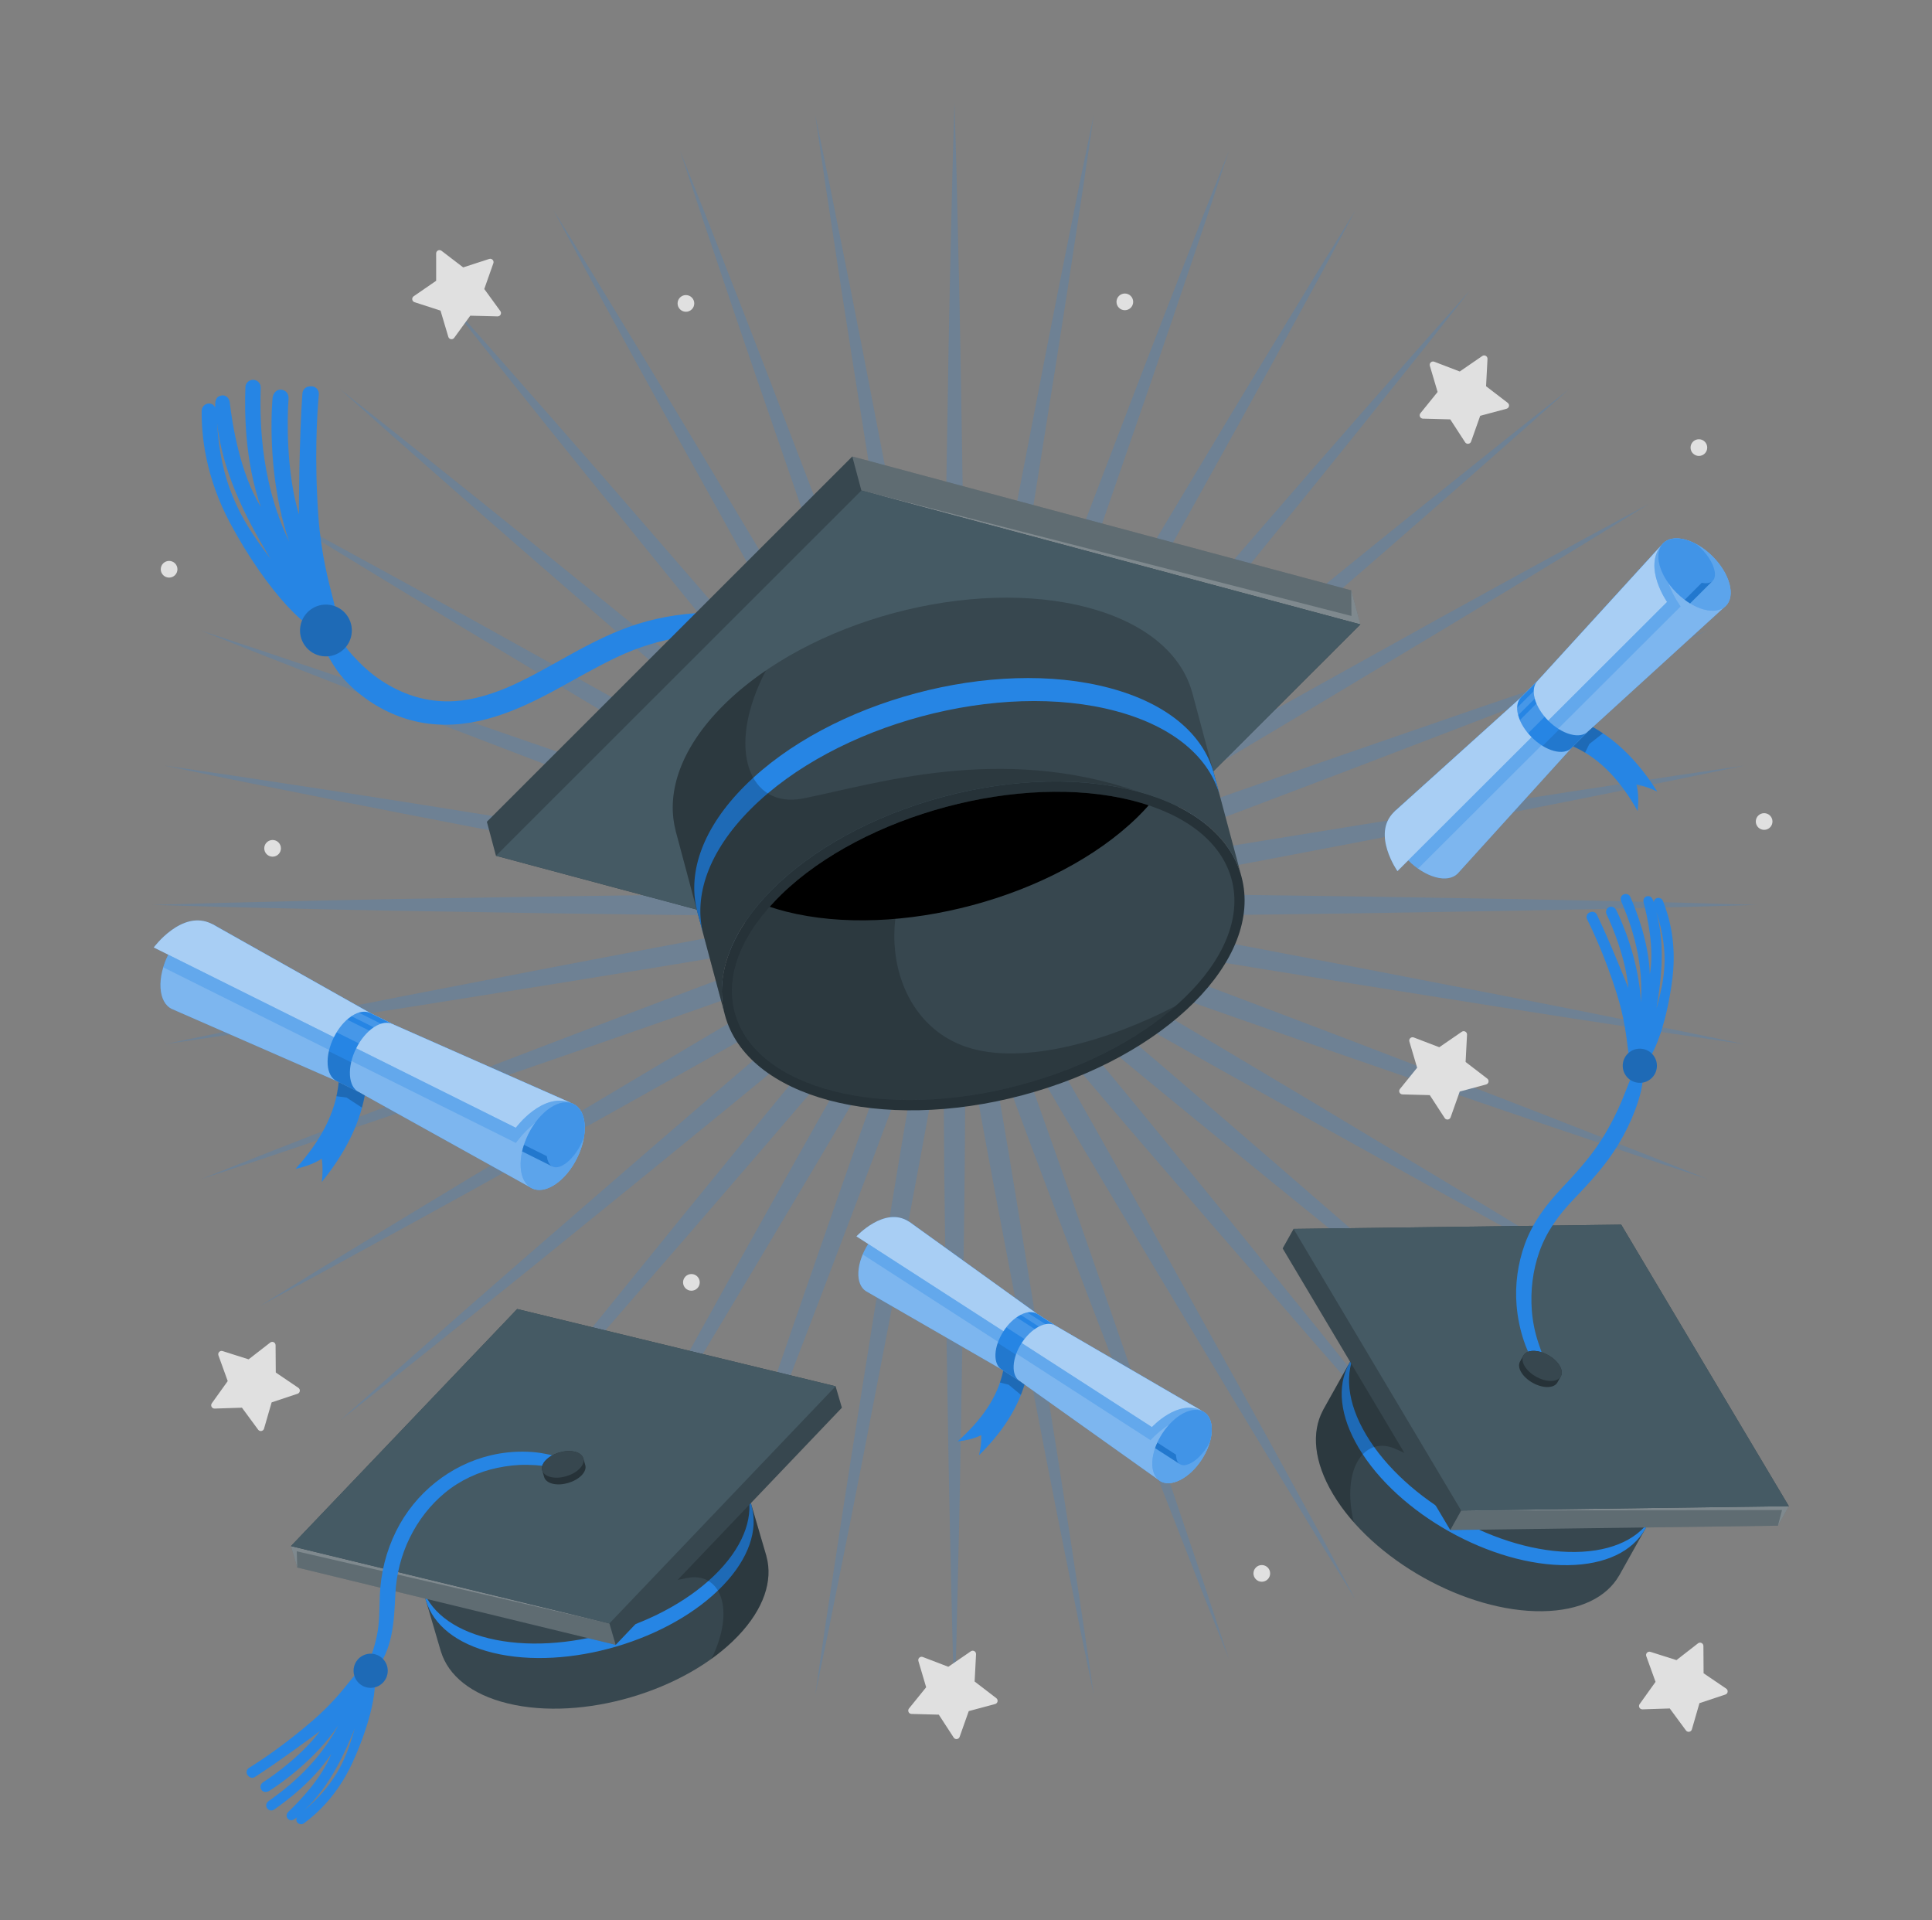 <svg width="161" height="160" viewBox="0 0 161 160" fill="none" xmlns="http://www.w3.org/2000/svg">
<rect x="0" y="0" width="161" height="160" fill="#808080" stroke="none"/>
<g opacity="0.2">
<path d="M79.378 75.233C78.785 73.846 78.735 72.457 78.736 71.038L78.685 66.681C78.646 64.422 78.65 62.126 78.652 59.905L78.654 57.972C78.68 52.765 78.757 47.47 78.832 42.349L78.857 40.554C78.894 38.505 78.927 36.455 78.96 34.405C79.018 30.711 79.079 26.891 79.165 23.134L79.368 14.423C79.399 13.436 79.427 12.447 79.455 11.459C79.482 10.503 79.51 9.53 79.54 8.554C79.57 9.53 79.598 10.503 79.625 11.459C79.653 12.447 79.681 13.436 79.712 14.425L79.915 23.134C80.001 26.89 80.062 30.71 80.121 34.404C80.153 36.454 80.186 38.504 80.223 40.554L80.249 42.35C80.323 47.471 80.4 52.765 80.426 57.972L80.428 59.911C80.431 62.13 80.434 64.424 80.395 66.68L80.344 71.035C80.345 72.457 80.295 73.846 79.702 75.233L79.378 75.233Z" fill="#2685E4"/>
<path d="M79.353 75.263C78.528 74.001 78.238 72.641 77.992 71.243L77.185 66.961C76.753 64.736 76.356 62.467 75.972 60.272L75.642 58.39C74.765 53.266 73.922 48.046 73.108 42.998L72.818 41.201C72.499 39.18 72.176 37.16 71.852 35.139C71.268 31.487 70.664 27.711 70.096 23.992L68.784 15.379C68.643 14.406 68.499 13.433 68.356 12.46C68.216 11.509 68.074 10.542 67.934 9.571C68.13 10.515 68.324 11.457 68.514 12.382C68.716 13.362 68.918 14.341 69.122 15.321L70.834 23.862C71.567 27.527 72.287 31.259 72.982 34.867C73.374 36.9 73.766 38.932 74.162 40.964L74.506 42.76C75.466 47.78 76.46 52.97 77.387 58.083L77.721 59.964C78.111 62.157 78.514 64.426 78.869 66.663L79.576 70.962C79.822 72.361 80.015 73.738 79.671 75.207L79.353 75.263Z" fill="#2685E4"/>
<path d="M79.334 75.298C78.302 74.198 77.78 72.909 77.295 71.576L75.757 67.499C74.945 65.381 74.159 63.213 73.399 61.116L72.75 59.326C70.996 54.434 69.261 49.442 67.583 44.614L66.983 42.888C66.312 40.935 65.636 38.983 64.961 37.031C63.758 33.554 62.514 29.959 61.315 26.414L58.527 18.159C58.217 17.221 57.906 16.281 57.593 15.342C57.293 14.436 56.986 13.514 56.681 12.587C57.04 13.486 57.395 14.383 57.744 15.264C58.112 16.19 58.479 17.117 58.849 18.043L62.019 26.158C63.381 29.65 64.741 33.211 66.057 36.654C66.792 38.577 67.527 40.5 68.266 42.422L68.901 44.091C70.723 48.88 72.608 53.833 74.414 58.721L75.076 60.533C75.838 62.62 76.627 64.778 77.363 66.913L78.805 71.024C79.292 72.359 79.72 73.682 79.637 75.188L79.334 75.298Z" fill="#2685E4"/>
<path d="M79.32 75.335C78.113 74.43 77.375 73.252 76.666 72.023L74.443 68.275C73.279 66.336 72.132 64.342 71.023 62.415L70.063 60.749C67.479 56.222 64.896 51.594 62.398 47.118L61.529 45.562C60.538 43.77 59.542 41.98 58.546 40.19C56.749 36.96 54.891 33.62 53.086 30.323L48.907 22.677C48.439 21.806 47.968 20.935 47.498 20.064C47.045 19.224 46.583 18.369 46.121 17.51C46.633 18.335 47.14 19.159 47.638 19.968C48.16 20.815 48.681 21.661 49.205 22.507L53.735 29.948C55.684 33.153 57.644 36.425 59.539 39.589C60.595 41.353 61.652 43.118 62.712 44.88L63.63 46.418C66.255 50.817 68.97 55.365 71.597 59.864L72.557 61.522C73.672 63.449 74.826 65.44 75.924 67.419L78.058 71.218C78.769 72.448 79.42 73.677 79.6 75.174L79.32 75.335Z" fill="#2685E4"/>
<path d="M79.314 75.374C77.967 74.693 77.036 73.661 76.124 72.573L73.285 69.268C71.802 67.561 70.326 65.797 68.899 64.092L67.663 62.617C64.35 58.628 61.019 54.54 57.798 50.586L56.623 49.143C55.328 47.542 54.029 45.943 52.731 44.345C50.407 41.484 48.004 38.526 45.661 35.601L40.218 28.797C39.599 28.012 38.977 27.226 38.355 26.441C37.769 25.701 37.173 24.948 36.576 24.191C37.225 24.917 37.869 25.642 38.503 26.355C39.162 27.097 39.821 27.838 40.482 28.578L46.236 35.119C48.711 37.936 51.208 40.817 53.623 43.603C54.97 45.158 56.318 46.713 57.669 48.266L58.87 49.656C62.209 53.52 65.663 57.516 69.021 61.479L70.25 62.94C71.684 64.645 73.168 66.408 74.594 68.168L77.356 71.538C78.269 72.626 79.124 73.723 79.561 75.166L79.314 75.374Z" fill="#2685E4"/>
<path d="M79.314 75.414C77.87 74.977 76.773 74.122 75.687 73.21L72.317 70.448C70.56 69.025 68.802 67.545 67.102 66.114L65.626 64.873C61.65 61.504 57.639 58.038 53.761 54.687L52.413 53.521C50.864 52.174 49.313 50.83 47.761 49.485C44.971 47.067 42.087 44.567 39.266 42.089L32.724 36.334C31.984 35.673 31.242 35.013 30.5 34.353C29.788 33.721 29.066 33.078 28.34 32.431C29.099 33.029 29.853 33.626 30.594 34.213C31.378 34.833 32.161 35.453 32.946 36.072L39.748 41.515C42.674 43.858 45.632 46.261 48.492 48.584C50.091 49.883 51.689 51.181 53.291 52.477L54.688 53.615C58.657 56.849 62.761 60.192 66.765 63.518L68.249 64.761C69.951 66.185 71.711 67.658 73.415 69.138L76.719 71.977C77.808 72.89 78.84 73.821 79.521 75.167L79.314 75.414Z" fill="#2685E4"/>
<path d="M79.321 75.453C77.823 75.273 76.595 74.621 75.366 73.912L71.568 71.777C69.59 70.68 67.601 69.528 65.678 68.414L64.01 67.45C59.507 64.82 54.951 62.101 50.547 59.471L49.027 58.565C47.272 57.508 45.513 56.455 43.755 55.403C40.584 53.504 37.306 51.541 34.095 49.588L26.653 45.057C25.816 44.538 24.977 44.022 24.137 43.504C23.321 43.001 22.49 42.49 21.657 41.974C22.517 42.436 23.373 42.898 24.214 43.352C25.084 43.822 25.954 44.292 26.826 44.76L34.47 48.939C37.761 50.74 41.096 52.595 44.32 54.389C46.116 55.388 47.912 56.387 49.71 57.382L51.33 58.286C55.785 60.773 60.391 63.344 64.896 65.916L66.552 66.87C68.483 67.981 70.479 69.13 72.421 70.295L76.169 72.517C77.4 73.228 78.578 73.966 79.482 75.172L79.321 75.453Z" fill="#2685E4"/>
<path d="M78.957 75.501C77.595 75.501 76.39 75.102 75.172 74.659L71.06 73.217C68.922 72.48 66.763 71.691 64.675 70.927L62.867 70.267C57.972 68.458 53.012 66.571 48.216 64.746L46.568 64.118C44.651 63.382 42.732 62.648 40.813 61.915C37.366 60.597 33.801 59.235 30.304 57.871L22.189 54.701C21.265 54.332 20.339 53.965 19.414 53.598C18.531 53.248 17.634 52.892 16.733 52.533C17.657 52.837 18.576 53.142 19.479 53.443C20.422 53.756 21.364 54.069 22.307 54.379L30.561 57.167C34.107 58.367 37.704 59.612 41.183 60.815C43.133 61.49 45.084 62.165 47.036 62.836L48.754 63.433C53.584 65.112 58.579 66.848 63.474 68.602L65.288 69.26C67.376 70.017 69.536 70.8 71.645 71.609L75.721 73.147C77.056 73.632 78.345 74.154 79.445 75.186L79.335 75.489C79.208 75.497 79.082 75.501 78.957 75.501Z" fill="#2685E4"/>
<path d="M77.678 75.71C76.78 75.71 75.883 75.565 75.111 75.429L70.811 74.722C68.585 74.369 66.33 73.968 64.149 73.58L62.23 73.24C57.11 72.311 51.912 71.317 46.886 70.355L45.111 70.015C43.089 69.621 41.066 69.231 39.042 68.841C35.425 68.143 31.684 67.422 28.009 66.687L19.466 64.974C18.497 64.772 17.525 64.573 16.553 64.373C15.62 64.18 14.67 63.985 13.718 63.786C14.676 63.925 15.63 64.066 16.568 64.204C17.554 64.349 18.54 64.494 19.527 64.636L28.139 65.948C31.847 66.515 35.612 67.118 39.253 67.7C41.284 68.025 43.316 68.35 45.348 68.671L47.108 68.955C52.169 69.772 57.401 70.616 62.538 71.495L64.439 71.829C66.627 72.212 68.889 72.608 71.107 73.038L75.388 73.844C76.788 74.091 78.147 74.381 79.41 75.206L79.354 75.524C78.82 75.649 78.271 75.71 77.678 75.71Z" fill="#2685E4"/>
<path d="M62.119 76.279C56.904 76.253 51.6 76.176 46.471 76.101L44.7 76.076C42.645 76.038 40.589 76.006 38.533 75.973C34.845 75.914 31.032 75.853 27.281 75.768L18.571 75.565C17.578 75.534 16.585 75.506 15.592 75.478C14.64 75.451 13.673 75.423 12.702 75.393C13.674 75.364 14.642 75.336 15.592 75.309C16.585 75.281 17.579 75.252 18.572 75.222L27.281 75.019C31.032 74.933 34.845 74.872 38.533 74.813C40.589 74.78 42.645 74.748 44.701 74.711L46.535 74.684C51.643 74.61 56.925 74.533 62.12 74.508L65.906 74.504C67.354 74.504 69.071 74.508 70.827 74.538L75.183 74.589C76.611 74.589 77.995 74.639 79.38 75.232V75.555C77.995 76.148 76.608 76.198 75.191 76.198L70.827 76.249C69.073 76.279 67.358 76.283 65.913 76.283L62.119 76.279Z" fill="#2685E4"/>
<path d="M13.718 86.999C14.663 86.802 15.605 86.608 16.531 86.418C17.51 86.217 18.489 86.015 19.468 85.811L28.01 84.099C31.69 83.362 35.437 82.64 39.061 81.942C41.078 81.553 43.095 81.164 45.112 80.771L46.886 80.431C51.912 79.469 57.11 78.475 62.23 77.546L64.133 77.209C66.32 76.82 68.58 76.418 70.81 76.064L75.109 75.357C75.882 75.221 76.781 75.076 77.678 75.076C78.27 75.076 78.82 75.137 79.354 75.262L79.41 75.579C78.148 76.404 76.788 76.695 75.39 76.941L71.107 77.748C68.886 78.179 66.619 78.575 64.428 78.958L62.536 79.29C57.391 80.171 52.148 81.017 47.079 81.835L45.347 82.115C43.322 82.435 41.297 82.759 39.271 83.082C35.624 83.666 31.852 84.269 28.139 84.837L19.526 86.149C18.543 86.291 17.559 86.436 16.575 86.581C15.635 86.719 14.679 86.86 13.718 86.999Z" fill="#2685E4"/>
<path d="M16.731 98.254C17.632 97.894 18.53 97.538 19.413 97.188C20.339 96.821 21.265 96.454 22.19 96.084L30.304 92.915C33.806 91.549 37.377 90.185 40.829 88.865C42.743 88.134 44.657 87.403 46.569 86.668L48.187 86.052C52.993 84.223 57.963 82.332 62.867 80.519L64.669 79.862C66.759 79.098 68.921 78.308 71.06 77.57L75.171 76.128C76.39 75.684 77.595 75.286 78.958 75.286C79.082 75.286 79.208 75.289 79.335 75.296L79.445 75.599C78.345 76.631 77.056 77.153 75.723 77.638L71.646 79.176C69.537 79.985 67.378 80.767 65.291 81.524L63.473 82.183C58.587 83.934 53.602 85.668 48.78 87.343L47.035 87.95C45.085 88.621 43.135 89.295 41.185 89.97C37.706 91.174 34.108 92.419 30.561 93.619L22.306 96.407C21.358 96.72 20.408 97.035 19.459 97.35C18.561 97.648 17.648 97.951 16.731 98.254Z" fill="#2685E4"/>
<path d="M21.657 108.812C22.486 108.299 23.313 107.789 24.126 107.289C24.969 106.769 25.812 106.25 26.654 105.728L34.095 101.198C37.299 99.249 40.569 97.291 43.733 95.397C45.498 94.339 47.264 93.282 49.027 92.221L50.591 91.288C54.981 88.668 59.521 85.958 64.011 83.336L65.685 82.368C67.606 81.255 69.593 80.104 71.567 79.009L75.365 76.875C76.595 76.164 77.824 75.513 79.321 75.333L79.482 75.613C78.578 76.82 77.4 77.558 76.17 78.267L72.422 80.489C70.489 81.65 68.501 82.794 66.579 83.9L64.896 84.87C60.408 87.432 55.818 89.994 51.379 92.472L49.709 93.404C47.905 94.403 46.103 95.405 44.3 96.408C41.082 98.198 37.755 100.049 34.469 101.847L26.824 106.027C25.95 106.496 25.076 106.967 24.203 107.439C23.365 107.892 22.513 108.352 21.657 108.812Z" fill="#2685E4"/>
<path d="M28.339 118.356C29.061 117.711 29.782 117.07 30.491 116.44C31.236 115.778 31.981 115.115 32.725 114.451L39.266 108.697C42.09 106.215 44.979 103.712 47.772 101.291C49.32 99.95 50.868 98.609 52.413 97.264L53.763 96.097C57.641 92.746 61.65 89.281 65.626 85.912L67.084 84.686C68.79 83.251 70.554 81.766 72.316 80.339L75.685 77.578C76.774 76.664 77.87 75.809 79.314 75.372L79.521 75.62C78.84 76.966 77.808 77.897 76.72 78.809L73.415 81.648C71.711 83.129 69.95 84.602 68.248 86.027L66.764 87.27C62.753 90.602 58.641 93.951 54.665 97.19L53.29 98.311C51.691 99.604 50.095 100.901 48.499 102.197C45.636 104.523 42.676 106.927 39.747 109.272L32.944 114.716C32.156 115.337 31.368 115.961 30.58 116.584C29.843 117.168 29.093 117.761 28.339 118.356Z" fill="#2685E4"/>
<path d="M36.577 126.595C37.175 125.835 37.773 125.08 38.361 124.338C38.981 123.555 39.601 122.772 40.219 121.987L45.662 115.185C48.006 112.258 50.41 109.298 52.735 106.436C54.032 104.839 55.329 103.242 56.623 101.642L57.807 100.188C61.026 96.238 64.353 92.154 67.664 88.168L68.9 86.692C70.327 84.987 71.802 83.224 73.284 81.518L76.123 78.213C77.037 77.125 77.968 76.093 79.314 75.412L79.561 75.619C79.124 77.062 78.269 78.158 77.356 79.246L74.594 82.616C73.167 84.377 71.684 86.14 70.249 87.844L69.02 89.307C65.663 93.268 62.209 97.264 58.87 101.128L57.668 102.52C56.318 104.071 54.97 105.626 53.623 107.181C51.208 109.967 48.71 112.849 46.235 115.666L40.481 122.208C39.824 122.943 39.168 123.681 38.512 124.419C37.876 125.136 37.229 125.865 36.577 126.595Z" fill="#2685E4"/>
<path d="M46.121 133.276C46.582 132.418 47.043 131.564 47.496 130.725C47.968 129.853 48.438 128.981 48.907 128.107L53.086 120.463C54.89 117.166 56.747 113.828 58.544 110.6C59.54 108.808 60.537 107.017 61.53 105.223L62.4 103.665C64.897 99.19 67.48 94.562 70.064 90.036L71.021 88.375C72.131 86.446 73.279 84.451 74.443 82.511L76.665 78.764C77.375 77.533 78.113 76.355 79.32 75.451L79.6 75.612C79.42 77.109 78.769 78.337 78.059 79.566L75.925 83.365C74.828 85.342 73.676 87.331 72.561 89.254L71.597 90.922C68.965 95.429 66.244 99.987 63.613 104.394L62.711 105.906C61.651 107.669 60.594 109.434 59.536 111.2C57.642 114.363 55.684 117.634 53.735 120.838L49.204 128.28C48.683 129.121 48.164 129.964 47.644 130.807C47.144 131.62 46.634 132.447 46.121 133.276Z" fill="#2685E4"/>
<path d="M56.68 138.2C56.985 137.275 57.291 136.354 57.592 135.449C57.904 134.508 58.217 133.567 58.527 132.626L61.314 124.372C62.515 120.825 63.76 117.227 64.964 113.747C65.638 111.797 66.313 109.848 66.983 107.898L67.59 106.153C69.266 101.332 70.999 96.346 72.75 91.46L73.402 89.661C74.161 87.568 74.946 85.403 75.756 83.288L77.294 79.213C77.78 77.877 78.302 76.588 79.334 75.489L79.637 75.599C79.72 77.106 79.292 78.428 78.806 79.761L77.363 83.873C76.626 86.011 75.837 88.171 75.073 90.26L74.414 92.067C72.606 96.958 70.719 101.915 68.895 106.709L68.265 108.365C67.526 110.288 66.791 112.212 66.055 114.136C64.74 117.579 63.38 121.138 62.018 124.629L58.848 132.745C58.48 133.668 58.112 134.594 57.745 135.52C57.395 136.402 57.039 137.3 56.68 138.2Z" fill="#2685E4"/>
<path d="M67.934 141.215C68.074 140.244 68.217 139.277 68.356 138.328C68.5 137.354 68.643 136.38 68.784 135.405L70.096 126.793C70.665 123.074 71.269 119.297 71.853 115.644C72.177 113.624 72.499 111.605 72.818 109.584L73.106 107.798C73.922 102.747 74.765 97.523 75.643 92.395L75.973 90.513C76.357 88.318 76.753 86.049 77.185 83.826L77.992 79.544C78.238 78.145 78.528 76.785 79.353 75.523L79.671 75.579C80.015 77.047 79.823 78.424 79.576 79.822L78.869 84.122C78.514 86.36 78.111 88.629 77.721 90.822L77.387 92.703C76.459 97.819 75.465 103.014 74.504 108.037L74.162 109.822C73.766 111.854 73.374 113.887 72.982 115.92C72.287 119.528 71.567 123.259 70.835 126.924L69.122 135.466C68.918 136.444 68.716 137.423 68.515 138.402C68.325 139.328 68.13 140.27 67.934 141.215Z" fill="#2685E4"/>
<path d="M79.54 142.233C79.51 141.256 79.482 140.284 79.455 139.328C79.427 138.339 79.399 137.35 79.368 136.362L79.165 127.652C79.079 123.895 79.018 120.075 78.959 116.381C78.926 114.331 78.894 112.282 78.857 110.232L78.831 108.436C78.757 103.315 78.68 98.02 78.654 92.814L78.652 90.881C78.649 88.66 78.646 86.364 78.685 84.106L78.735 79.75C78.735 78.329 78.784 76.94 79.378 75.553H79.701C80.294 76.939 80.344 78.329 80.344 79.748L80.395 84.105C80.433 86.362 80.43 88.656 80.427 90.875L80.425 92.814C80.4 98.02 80.323 103.314 80.248 108.434L80.222 110.233C80.185 112.282 80.153 114.332 80.12 116.381C80.061 120.076 80 123.896 79.914 127.653L79.711 136.363C79.68 137.351 79.652 138.339 79.624 139.328C79.598 140.284 79.57 141.256 79.54 142.233Z" fill="#2685E4"/>
<path d="M91.147 141.215C90.95 140.27 90.755 139.328 90.565 138.402C90.364 137.423 90.162 136.444 89.958 135.465L88.245 126.923C87.513 123.259 86.793 119.528 86.098 115.92C85.706 113.887 85.314 111.854 84.918 109.821L84.576 108.037C83.615 103.014 82.621 97.819 81.693 92.702L81.36 90.822C80.969 88.629 80.566 86.36 80.211 84.122L79.505 79.823C79.258 78.424 79.066 77.047 79.409 75.578L79.727 75.522C80.552 76.785 80.842 78.144 81.088 79.542L81.895 83.825C82.326 86.049 82.723 88.318 83.107 90.513L83.437 92.395C84.315 97.523 85.158 102.747 85.973 107.798L86.262 109.585C86.58 111.605 86.903 113.624 87.227 115.643C87.811 119.297 88.415 123.074 88.984 126.793L90.296 135.407C90.437 136.38 90.58 137.354 90.723 138.328C90.863 139.277 91.006 140.244 91.147 141.215Z" fill="#2685E4"/>
<path d="M102.4 138.2C102.041 137.3 101.685 136.402 101.335 135.52C100.968 134.594 100.601 133.668 100.231 132.743L97.062 124.629C95.7 121.138 94.34 117.578 93.025 114.136C92.289 112.212 91.554 110.287 90.815 108.365L90.184 106.709C88.361 101.915 86.474 96.958 84.666 92.066L84.007 90.26C83.243 88.171 82.454 86.011 81.717 83.873L80.275 79.762C79.788 78.427 79.36 77.105 79.443 75.598L79.746 75.488C80.778 76.588 81.3 77.876 81.785 79.21L83.323 83.287C84.134 85.402 84.919 87.567 85.678 89.661L86.33 91.46C88.082 96.346 89.815 101.332 91.49 106.153L92.097 107.898C92.767 109.846 93.441 111.794 94.115 113.742C95.32 117.223 96.565 120.823 97.766 124.373L100.554 132.627C100.864 133.567 101.176 134.508 101.488 135.449C101.789 136.354 102.095 137.275 102.4 138.2Z" fill="#2685E4"/>
<path d="M112.959 133.276C112.441 132.439 111.927 131.605 111.422 130.785C110.907 129.949 110.393 129.114 109.876 128.279L105.345 120.838C103.396 117.634 101.438 114.364 99.544 111.2C98.486 109.435 97.429 107.669 96.369 105.906L95.467 104.395C92.836 99.987 90.115 95.429 87.483 90.922L86.501 89.224C85.393 87.311 84.247 85.332 83.156 83.366L81.022 79.568C80.312 78.337 79.66 77.109 79.481 75.612L79.76 75.451C80.967 76.355 81.705 77.533 82.415 78.762L84.637 82.51C85.802 84.451 86.95 86.446 88.06 88.374L89.018 90.037C91.601 94.562 94.184 99.189 96.681 103.665L97.551 105.223C98.544 107.016 99.54 108.807 100.536 110.598C102.332 113.827 104.19 117.166 105.995 120.463L110.174 128.108C110.646 128.988 111.122 129.868 111.596 130.748C112.045 131.58 112.502 132.426 112.959 133.276Z" fill="#2685E4"/>
<path d="M122.503 126.595C121.846 125.859 121.194 125.125 120.552 124.403C119.902 123.671 119.251 122.939 118.599 122.208L112.844 115.667C110.369 112.85 107.872 109.968 105.457 107.182C104.109 105.627 102.762 104.072 101.411 102.52L100.209 101.129C96.87 97.265 93.417 93.269 90.059 89.307L88.83 87.845C87.395 86.141 85.912 84.378 84.486 82.618L81.724 79.248C80.811 78.159 79.956 77.063 79.519 75.62L79.766 75.412C81.112 76.093 82.043 77.126 82.955 78.213L85.795 81.518C87.278 83.225 88.752 84.987 90.179 86.692L91.416 88.169C94.727 92.154 98.055 96.239 101.273 100.189L102.457 101.643C103.751 103.242 105.048 104.839 106.345 106.436C108.67 109.298 111.074 112.258 113.418 115.185L118.862 121.988C119.479 122.772 120.099 123.555 120.719 124.338C121.307 125.08 121.905 125.835 122.503 126.595Z" fill="#2685E4"/>
<path d="M130.741 118.356C129.987 117.761 129.236 117.167 128.499 116.583C127.711 115.96 126.923 115.336 126.134 114.714L119.332 109.271C116.404 106.926 113.443 104.522 110.58 102.196C108.984 100.899 107.388 99.603 105.789 98.31L104.416 97.191C100.439 93.951 96.327 90.602 92.315 87.268L90.832 86.026C89.13 84.602 87.369 83.129 85.665 81.648L82.361 78.809C81.272 77.896 80.239 76.965 79.559 75.619L79.766 75.371C81.21 75.808 82.305 76.663 83.393 77.576L86.763 80.338C88.525 81.765 90.29 83.25 91.995 84.685L93.454 85.912C97.429 89.281 101.439 92.746 105.317 96.097L106.667 97.264C108.211 98.608 109.759 99.949 111.307 101.29C114.1 103.711 116.989 106.215 119.814 108.697L126.355 114.451C127.098 115.115 127.843 115.777 128.589 116.44C129.298 117.07 130.019 117.711 130.741 118.356Z" fill="#2685E4"/>
<path d="M137.423 108.812C136.567 108.352 135.715 107.892 134.877 107.439C134.003 106.967 133.129 106.496 132.255 106.026L124.61 101.847C121.325 100.049 117.997 98.198 114.779 96.408C112.977 95.405 111.174 94.403 109.37 93.403L107.723 92.484C103.277 90.003 98.68 87.436 94.184 84.87L92.5 83.9C90.579 82.794 88.591 81.651 86.659 80.49L82.911 78.268C81.68 77.558 80.502 76.82 79.598 75.613L79.759 75.333C81.257 75.513 82.485 76.164 83.713 76.874L87.512 79.009C89.487 80.104 91.474 81.255 93.395 82.368L95.069 83.336C99.558 85.957 104.098 88.668 108.489 91.288L110.053 92.222C111.816 93.282 113.581 94.339 115.346 95.397C118.51 97.291 121.781 99.249 124.985 101.198L132.426 105.729C133.267 106.25 134.111 106.769 134.954 107.289C135.767 107.789 136.594 108.299 137.423 108.812Z" fill="#2685E4"/>
<path d="M142.349 98.254C141.432 97.951 140.519 97.648 139.622 97.35C138.673 97.035 137.723 96.72 136.773 96.407L128.52 93.619C124.973 92.419 121.375 91.174 117.896 89.97C115.946 89.296 113.996 88.621 112.045 87.95L110.301 87.343C105.479 85.668 100.494 83.934 95.607 82.183L93.79 81.523C91.703 80.767 89.544 79.985 87.436 79.177L83.36 77.639C82.025 77.153 80.736 76.631 79.636 75.599L79.746 75.296C79.873 75.289 79.999 75.286 80.124 75.286C81.486 75.286 82.691 75.683 83.908 76.127L88.02 77.569C90.161 78.307 92.322 79.097 94.412 79.861L96.214 80.519C101.118 82.332 106.088 84.222 110.894 86.052L112.513 86.668C114.425 87.403 116.339 88.134 118.252 88.865C121.705 90.184 125.275 91.549 128.778 92.914L136.893 96.085C137.817 96.453 138.742 96.82 139.668 97.188C140.55 97.538 141.448 97.894 142.349 98.254Z" fill="#2685E4"/>
<path d="M145.362 86.999C144.401 86.86 143.445 86.719 142.504 86.581C141.521 86.436 140.537 86.291 139.552 86.149L130.94 84.837C127.227 84.269 123.455 83.666 119.808 83.082C117.783 82.758 115.757 82.434 113.731 82.115L112.001 81.835C106.931 81.017 101.689 80.171 96.542 79.29L94.651 78.958C92.46 78.575 90.193 78.179 87.973 77.748L83.691 76.941C82.292 76.695 80.932 76.404 79.67 75.579L79.726 75.262C80.26 75.137 80.809 75.076 81.401 75.076C82.299 75.076 83.197 75.221 83.969 75.357L88.269 76.064C90.502 76.418 92.765 76.82 94.954 77.21L96.85 77.546C101.978 78.476 107.185 79.472 112.219 80.436L113.969 80.77C115.985 81.163 118.002 81.552 120.019 81.941C123.643 82.64 127.39 83.362 131.071 84.098L139.613 85.811C140.591 86.015 141.57 86.216 142.549 86.417C143.475 86.608 144.417 86.802 145.362 86.999Z" fill="#2685E4"/>
<path d="M93.167 76.282C91.721 76.282 90.007 76.278 88.253 76.248L83.897 76.197C82.473 76.197 81.086 76.147 79.7 75.554V75.231C81.085 74.639 82.469 74.589 83.882 74.589L88.252 74.538C90.009 74.508 91.726 74.504 93.174 74.504L96.961 74.507C102.155 74.533 107.437 74.61 112.545 74.684L114.38 74.71C116.435 74.748 118.491 74.78 120.547 74.813C124.235 74.872 128.049 74.933 131.799 75.018L140.509 75.221C141.501 75.252 142.494 75.28 143.488 75.308C144.439 75.335 145.407 75.363 146.379 75.393C145.407 75.423 144.439 75.45 143.488 75.477C142.495 75.506 141.502 75.534 140.508 75.565L131.799 75.768C128.049 75.854 124.235 75.914 120.547 75.973C118.491 76.006 116.435 76.039 114.379 76.076L112.609 76.101C107.48 76.176 102.176 76.253 96.96 76.279L93.167 76.282Z" fill="#2685E4"/>
<path d="M81.402 75.71C80.809 75.71 80.26 75.649 79.726 75.524L79.67 75.206C80.932 74.382 82.292 74.091 83.69 73.845L87.972 73.038C90.19 72.608 92.453 72.212 94.641 71.829L96.543 71.496C101.679 70.616 106.911 69.772 111.971 68.956L113.732 68.671C115.764 68.351 117.795 68.026 119.827 67.701C123.468 67.118 127.234 66.516 130.94 65.949L139.554 64.637C140.539 64.495 141.526 64.35 142.512 64.204C143.45 64.066 144.404 63.926 145.362 63.787C144.409 63.986 143.46 64.181 142.526 64.373C141.555 64.573 140.584 64.773 139.613 64.975L131.071 66.688C127.396 67.422 123.656 68.144 120.038 68.841C118.015 69.231 115.991 69.621 113.969 70.015L112.219 70.35C107.185 71.314 101.978 72.31 96.85 73.24L94.939 73.579C92.755 73.967 90.497 74.368 88.27 74.722L83.971 75.428C83.197 75.565 82.3 75.71 81.402 75.71Z" fill="#2685E4"/>
<path d="M80.123 75.5C79.999 75.5 79.873 75.497 79.746 75.49L79.635 75.186C80.735 74.155 82.024 73.633 83.358 73.148L87.434 71.61C89.544 70.801 91.704 70.018 93.793 69.261L95.607 68.603C100.501 66.849 105.496 65.112 110.326 63.434L112.045 62.836C113.996 62.165 115.947 61.49 117.897 60.815C121.376 59.611 124.973 58.367 128.519 57.167L136.774 54.379C137.716 54.069 138.658 53.756 139.601 53.443C140.504 53.143 141.423 52.837 142.347 52.533C141.447 52.893 140.549 53.248 139.666 53.598C138.741 53.965 137.815 54.332 136.89 54.702L128.776 57.872C125.279 59.236 121.714 60.598 118.267 61.915C116.348 62.648 114.429 63.381 112.511 64.119L110.863 64.746C106.067 66.571 101.107 68.458 96.212 70.267L94.404 70.927C92.316 71.691 90.157 72.48 88.02 73.217L83.909 74.659C82.69 75.102 81.485 75.5 80.123 75.5Z" fill="#2685E4"/>
<path d="M79.598 75.173C80.502 73.966 81.681 73.228 82.91 72.519L86.658 70.297C88.601 69.13 90.597 67.981 92.528 66.87L94.185 65.916C98.697 63.34 103.311 60.764 107.774 58.274L109.371 57.382C111.169 56.387 112.964 55.388 114.76 54.389C117.985 52.595 121.319 50.74 124.611 48.938L132.256 44.76C133.126 44.292 133.996 43.822 134.866 43.353C135.707 42.898 136.563 42.436 137.423 41.974C136.591 42.49 135.76 43.002 134.943 43.505C134.104 44.021 133.265 44.538 132.426 45.058L124.986 49.588C121.775 51.541 118.497 53.504 115.326 55.403C113.568 56.456 111.81 57.508 110.053 58.565L108.534 59.472C104.129 62.101 99.574 64.82 95.07 67.451L93.403 68.415C91.479 69.529 89.49 70.681 87.514 71.778L83.716 73.911C82.485 74.622 81.257 75.274 79.76 75.453L79.598 75.173Z" fill="#2685E4"/>
<path d="M79.559 75.167C80.24 73.82 81.272 72.89 82.36 71.978L85.665 69.138C87.369 67.657 89.129 66.185 90.832 64.76L92.316 63.517C96.32 60.191 100.424 56.847 104.393 53.614L105.79 52.476C107.391 51.181 108.989 49.883 110.587 48.584C113.448 46.26 116.406 43.858 119.332 41.514L126.135 36.071C126.919 35.454 127.702 34.834 128.486 34.214C129.227 33.627 129.981 33.029 130.74 32.431C130.015 33.078 129.292 33.722 128.58 34.354C127.838 35.014 127.096 35.673 126.355 36.335L119.814 42.089C116.994 44.567 114.108 47.068 111.318 49.486C109.767 50.83 108.216 52.174 106.667 53.522L105.32 54.686C101.441 58.038 97.431 61.504 93.454 64.874L91.978 66.114C90.278 67.545 88.52 69.024 86.764 70.447L83.395 73.208C82.307 74.122 81.21 74.976 79.767 75.413L79.559 75.167Z" fill="#2685E4"/>
<path d="M79.519 75.167C79.956 73.724 80.811 72.627 81.723 71.54L84.485 68.169C85.913 66.409 87.396 64.645 88.83 62.941L90.06 61.478C93.418 57.517 96.871 53.521 100.21 49.656L101.412 48.265C102.762 46.713 104.11 45.158 105.458 43.604C107.872 40.817 110.37 37.936 112.845 35.119L118.599 28.577C119.254 27.844 119.908 27.108 120.562 26.372C121.201 25.654 121.85 24.923 122.504 24.191C121.907 24.948 121.311 25.701 120.725 26.441C120.103 27.227 119.481 28.012 118.861 28.799L113.418 35.601C111.075 38.527 108.673 41.485 106.349 44.345C105.05 45.944 103.752 47.542 102.457 49.144L101.282 50.586C98.061 54.54 94.73 58.629 91.416 62.618L90.18 64.093C88.754 65.798 87.278 67.561 85.795 69.268L82.957 72.573C82.044 73.661 81.113 74.694 79.766 75.374L79.519 75.167Z" fill="#2685E4"/>
<path d="M79.48 75.174C79.66 73.677 80.312 72.448 81.021 71.219L83.156 67.421C84.249 65.451 85.396 63.469 86.506 61.553L87.484 59.863C90.11 55.365 92.825 50.817 95.451 46.418L96.37 44.88C97.429 43.118 98.486 41.354 99.542 39.589C101.437 36.425 103.396 33.153 105.346 29.948L109.877 22.506C110.395 21.669 110.912 20.829 111.429 19.99C111.932 19.173 112.444 18.343 112.96 17.51C112.502 18.361 112.045 19.208 111.595 20.041C111.121 20.92 110.646 21.798 110.174 22.679L105.995 30.323C104.19 33.621 102.332 36.961 100.534 40.191C99.539 41.981 98.543 43.771 97.551 45.563L96.683 47.118C94.184 51.594 91.602 56.223 89.017 60.749L88.058 62.415C86.949 64.342 85.802 66.336 84.638 68.275L82.416 72.022C81.706 73.252 80.968 74.43 79.76 75.335L79.48 75.174Z" fill="#2685E4"/>
<path d="M79.444 75.188C79.36 73.681 79.788 72.359 80.274 71.025L81.717 66.913C82.453 64.777 83.242 62.62 84.004 60.533L84.666 58.72C86.473 53.833 88.357 48.88 90.179 44.09L90.814 42.421C91.553 40.499 92.288 38.576 93.023 36.653C94.338 33.21 95.699 29.649 97.061 26.157L100.231 18.041C100.601 17.117 100.968 16.19 101.336 15.263C101.685 14.382 102.04 13.485 102.399 12.586C102.094 13.513 101.787 14.435 101.487 15.341C101.175 16.281 100.863 17.22 100.553 18.16L97.766 26.414C96.566 29.96 95.321 33.557 94.118 37.035C93.443 38.986 92.768 40.937 92.097 42.889L91.497 44.614C89.819 49.442 88.084 54.434 86.33 59.326L85.681 61.116C84.921 63.213 84.136 65.381 83.324 67.498L81.786 71.574C81.3 72.909 80.778 74.198 79.746 75.298L79.444 75.188Z" fill="#2685E4"/>
<path d="M79.409 75.207C79.066 73.739 79.257 72.362 79.504 70.964L80.211 66.664C80.566 64.426 80.969 62.158 81.36 59.965L81.693 58.083C82.62 52.97 83.614 47.78 84.574 42.761L84.918 40.964C85.314 38.932 85.706 36.9 86.098 34.867C86.793 31.259 87.513 27.527 88.246 23.862L89.959 15.32C90.162 14.342 90.364 13.362 90.566 12.383C90.756 11.457 90.95 10.516 91.147 9.571C91.006 10.542 90.864 11.51 90.724 12.46C90.581 13.434 90.437 14.407 90.296 15.38L88.984 23.993C88.416 27.711 87.812 31.487 87.228 35.14C86.904 37.16 86.581 39.181 86.262 41.202L85.972 42.998C85.158 48.046 84.315 53.266 83.437 58.391L83.108 60.272C82.724 62.467 82.327 64.736 81.895 66.96L81.089 71.241C80.843 72.641 80.552 74.001 79.727 75.263L79.409 75.207Z" fill="#2685E4"/>
</g>
<path d="M36.793 20.896L38.6 22.279L40.765 21.575C40.984 21.503 41.19 21.714 41.113 21.932L40.356 24.078L41.695 25.919C41.831 26.106 41.694 26.367 41.463 26.361L39.188 26.304L37.85 28.147C37.715 28.333 37.424 28.284 37.359 28.062L36.71 25.88L34.544 25.178C34.325 25.107 34.283 24.815 34.472 24.684L36.347 23.393L36.346 21.116C36.346 20.886 36.61 20.756 36.793 20.896Z" fill="#E0E0E0"/>
<path d="M122.252 86.207L122.134 88.481L123.94 89.867C124.122 90.007 124.065 90.296 123.842 90.356L121.644 90.946L120.884 93.092C120.807 93.309 120.514 93.344 120.389 93.151L119.148 91.243L116.872 91.183C116.641 91.177 116.518 90.909 116.663 90.73L118.094 88.96L117.448 86.777C117.383 86.556 117.599 86.356 117.814 86.439L119.94 87.253L121.816 85.964C122.006 85.833 122.263 85.977 122.252 86.207Z" fill="#E0E0E0"/>
<path d="M123.958 29.906L123.839 32.18L125.646 33.566C125.828 33.706 125.771 33.995 125.548 34.055L123.35 34.645L122.59 36.791C122.512 37.008 122.22 37.043 122.094 36.85L120.854 34.941L118.578 34.881C118.347 34.875 118.224 34.607 118.369 34.428L119.8 32.658L119.154 30.476C119.089 30.255 119.305 30.054 119.52 30.137L121.646 30.952L123.522 29.662C123.712 29.532 123.969 29.676 123.958 29.906Z" fill="#E0E0E0"/>
<path d="M18.549 112.568L20.719 113.257L22.517 111.86C22.698 111.718 22.964 111.847 22.965 112.077L22.981 114.354L24.865 115.631C25.055 115.761 25.015 116.053 24.796 116.125L22.636 116.843L22.003 119.03C21.939 119.252 21.649 119.303 21.512 119.118L20.162 117.285L17.886 117.359C17.655 117.366 17.517 117.106 17.651 116.919L18.977 115.068L18.203 112.927C18.126 112.711 18.33 112.498 18.549 112.568Z" fill="#E0E0E0"/>
<path d="M137.535 137.628L139.705 138.316L141.502 136.919C141.684 136.778 141.949 136.907 141.951 137.137L141.966 139.413L143.85 140.691C144.041 140.82 144.001 141.112 143.782 141.185L141.622 141.903L140.989 144.09C140.925 144.311 140.634 144.363 140.498 144.178L139.147 142.345L136.872 142.419C136.641 142.426 136.502 142.166 136.637 141.979L137.962 140.128L137.189 137.987C137.111 137.771 137.315 137.558 137.535 137.628Z" fill="#E0E0E0"/>
<path d="M81.337 137.827L81.219 140.1L83.025 141.486C83.208 141.626 83.151 141.916 82.928 141.975L80.729 142.565L79.969 144.711C79.892 144.929 79.599 144.963 79.474 144.77L78.233 142.861L75.957 142.801C75.727 142.795 75.604 142.528 75.748 142.348L77.18 140.579L76.534 138.396C76.468 138.175 76.685 137.975 76.9 138.057L79.025 138.872L80.901 137.583C81.092 137.452 81.349 137.596 81.337 137.827Z" fill="#E0E0E0"/>
<path d="M23.411 70.681C23.411 71.065 23.1 71.376 22.716 71.376C22.332 71.376 22.021 71.064 22.021 70.681C22.021 70.297 22.333 69.986 22.716 69.986C23.1 69.986 23.411 70.297 23.411 70.681Z" fill="#E0E0E0"/>
<path d="M14.092 48.124C14.476 48.124 14.787 47.813 14.787 47.429C14.787 47.045 14.476 46.734 14.092 46.734C13.708 46.734 13.397 47.045 13.397 47.429C13.397 47.813 13.708 48.124 14.092 48.124Z" fill="#E0E0E0"/>
<path d="M58.312 106.844C58.312 107.228 58.001 107.539 57.617 107.539C57.233 107.539 56.922 107.228 56.922 106.844C56.922 106.46 57.234 106.149 57.617 106.149C58.001 106.149 58.312 106.46 58.312 106.844Z" fill="#E0E0E0"/>
<path d="M105.845 131.092C105.845 131.476 105.534 131.787 105.15 131.787C104.767 131.787 104.455 131.475 104.455 131.092C104.455 130.708 104.767 130.396 105.15 130.396C105.534 130.396 105.845 130.708 105.845 131.092Z" fill="#E0E0E0"/>
<path d="M147.011 69.141C147.395 69.141 147.706 68.83 147.706 68.446C147.706 68.062 147.395 67.751 147.011 67.751C146.627 67.751 146.316 68.062 146.316 68.446C146.316 68.83 146.627 69.141 147.011 69.141Z" fill="#E0E0E0"/>
<path d="M141.574 37.988C141.958 37.988 142.269 37.676 142.269 37.293C142.269 36.909 141.958 36.597 141.574 36.597C141.19 36.597 140.879 36.909 140.879 37.293C140.879 37.676 141.19 37.988 141.574 37.988Z" fill="#E0E0E0"/>
<path d="M94.431 25.151C94.431 25.535 94.12 25.846 93.736 25.846C93.352 25.846 93.041 25.534 93.041 25.151C93.041 24.767 93.353 24.455 93.736 24.455C94.12 24.455 94.431 24.767 94.431 25.151Z" fill="#E0E0E0"/>
<path d="M57.16 25.975C57.544 25.975 57.855 25.664 57.855 25.28C57.855 24.896 57.544 24.585 57.16 24.585C56.776 24.585 56.465 24.896 56.465 25.28C56.465 25.664 56.776 25.975 57.16 25.975Z" fill="#E0E0E0"/>
<path d="M116.315 67.518L126.747 58.113L128.135 56.723L138.438 45.44L138.607 45.257C138.992 44.873 139.63 44.742 140.433 44.957C142.04 45.388 143.691 47.042 144.12 48.65C144.336 49.455 144.205 50.094 143.819 50.478L132.344 60.939L130.961 62.319L121.469 72.789L121.455 72.803C121.067 73.175 120.431 73.303 119.638 73.089C118.033 72.655 116.384 71.004 115.951 69.395C115.737 68.593 115.871 67.952 116.256 67.567L116.311 67.513L116.315 67.518Z" fill="#2685E4"/>
<path opacity="0.4" d="M116.315 67.518L126.747 58.113L128.135 56.723L138.438 45.44L138.607 45.257C138.992 44.873 139.63 44.742 140.433 44.957C142.04 45.388 143.691 47.042 144.12 48.65C144.336 49.455 144.205 50.094 143.819 50.478L132.344 60.939L130.961 62.319L121.469 72.789L121.455 72.803C121.067 73.175 120.431 73.303 119.638 73.089C118.033 72.655 116.384 71.004 115.951 69.395C115.737 68.593 115.871 67.952 116.256 67.567L116.311 67.513L116.315 67.518Z" fill="white"/>
<path opacity="0.3" d="M138.976 45.004C138.836 45.069 138.711 45.153 138.607 45.257L138.438 45.44L128.135 56.723L126.747 58.114L116.315 67.518L116.311 67.513L116.256 67.568C115.871 67.952 115.737 68.593 115.951 69.396C116.249 70.505 117.127 71.635 118.169 72.371L140.053 50.525C140.053 50.525 137.836 47.555 138.976 45.004Z" fill="#2685E4"/>
<path d="M140.434 44.958C139.631 44.742 138.991 44.872 138.605 45.257C138.219 45.643 138.088 46.283 138.303 47.086C138.732 48.694 140.383 50.347 141.99 50.779C142.793 50.995 143.434 50.865 143.819 50.48C144.205 50.094 144.336 49.454 144.122 48.651C143.692 47.043 142.041 45.39 140.434 44.958Z" fill="#2685E4"/>
<path d="M116.137 67.687L116.311 67.514L116.315 67.519L126.747 58.114L128.135 56.724L138.438 45.44C136.912 47.286 138.923 50.152 138.923 50.152L116.454 72.581C116.454 72.581 114.305 69.516 116.137 67.687Z" fill="#2685E4"/>
<path opacity="0.6" d="M116.137 67.687L116.311 67.514L116.315 67.519L126.747 58.114L128.135 56.724L138.438 45.44C136.912 47.286 138.923 50.152 138.923 50.152L116.454 72.581C116.454 72.581 114.305 69.516 116.137 67.687Z" fill="white"/>
<path opacity="0.25" d="M140.434 44.958C139.631 44.742 138.991 44.872 138.605 45.257C138.219 45.643 138.088 46.283 138.303 47.086C138.732 48.694 140.383 50.347 141.99 50.779C142.793 50.995 143.434 50.865 143.819 50.48C144.205 50.094 144.336 49.454 144.122 48.651C143.692 47.043 142.041 45.39 140.434 44.958Z" fill="white"/>
<path opacity="0.5" d="M141.807 48.554C143.562 48.912 143.091 46.731 141.344 45.326C141.045 45.166 140.739 45.04 140.434 44.958C139.631 44.742 138.991 44.872 138.605 45.257C138.219 45.643 138.088 46.283 138.303 47.086C138.586 48.15 139.406 49.23 140.392 49.967L141.807 48.554Z" fill="#2685E4"/>
<path d="M142.705 48.413L140.841 50.274C140.683 50.182 140.534 50.079 140.392 49.967L141.807 48.554C142.076 48.602 142.463 48.629 142.705 48.413Z" fill="#2685E4"/>
<path opacity="0.1" d="M142.705 48.413L140.841 50.274C140.683 50.182 140.534 50.079 140.392 49.967L141.807 48.554C142.076 48.602 142.463 48.629 142.705 48.413Z" fill="black"/>
<path d="M131.095 62.189C133.364 63.189 135.083 65.106 136.471 67.573C136.551 66.792 136.55 66.043 136.368 65.364C137.025 65.484 137.58 65.699 138.101 65.946C136.657 63.662 134.92 61.804 132.746 60.582L132.346 60.939L131.095 62.189Z" fill="#2685E4"/>
<path opacity="0.2" d="M132.089 62.709L132.445 61.988L133.577 61.096C133.307 60.914 133.031 60.742 132.746 60.582L132.347 60.939L131.095 62.189C131.439 62.341 131.769 62.516 132.089 62.709Z" fill="black"/>
<path d="M126.747 58.112C126.442 58.424 126.339 58.937 126.511 59.58C126.857 60.877 128.19 62.212 129.487 62.561C130.124 62.732 130.634 62.633 130.947 62.335C130.952 62.33 130.958 62.326 130.963 62.321L132.347 60.939C132.035 61.25 131.519 61.355 130.87 61.181C129.573 60.832 128.24 59.498 127.894 58.2C127.721 57.551 127.826 57.034 128.137 56.723L126.755 58.103C126.753 58.106 126.75 58.109 126.747 58.112Z" fill="#2685E4"/>
<path opacity="0.15" d="M128.725 59.715C128.438 59.373 128.201 58.999 128.04 58.617L126.658 59.998C126.819 60.379 127.056 60.753 127.343 61.095L128.725 59.715ZM126.511 59.58C126.512 59.584 126.513 59.587 126.514 59.59L127.897 58.21C127.896 58.207 127.895 58.203 127.894 58.2C127.834 57.976 127.809 57.769 127.813 57.58L126.431 58.96C126.427 59.15 126.451 59.356 126.511 59.58Z" fill="white"/>
<path opacity="0.1" d="M128.555 62.148C128.858 62.334 129.174 62.477 129.488 62.561C130.125 62.732 130.634 62.633 130.947 62.335C130.952 62.33 130.958 62.326 130.963 62.321L132.347 60.94C132.036 61.25 131.519 61.355 130.87 61.181C130.557 61.097 130.241 60.954 129.937 60.769L128.555 62.148Z" fill="black"/>
<path d="M17.86 77.088L30.854 84.403L32.722 85.329L47.562 91.879L47.803 91.987C48.321 92.245 48.668 92.844 48.723 93.724C48.834 95.487 47.728 97.709 46.255 98.684C45.517 99.173 44.83 99.257 44.313 99L29.904 90.992L28.047 90.067L14.3 84.057L14.28 84.048C13.775 83.784 13.431 83.186 13.378 82.316C13.271 80.555 14.375 78.336 15.847 77.356C16.583 76.87 17.273 76.787 17.79 77.045L17.863 77.081L17.86 77.088Z" fill="#2685E4"/>
<path opacity="0.4" d="M17.86 77.088L30.854 84.403L32.722 85.329L47.562 91.879L47.803 91.987C48.321 92.245 48.668 92.844 48.723 93.724C48.834 95.487 47.728 97.709 46.255 98.684C45.517 99.173 44.83 99.257 44.313 99L29.904 90.992L28.047 90.067L14.3 84.057L14.28 84.048C13.775 83.784 13.431 83.186 13.378 82.316C13.271 80.555 14.375 78.336 15.847 77.356C16.583 76.87 17.273 76.787 17.79 77.045L17.863 77.081L17.86 77.088Z" fill="white"/>
<path opacity="0.3" d="M48.183 92.274C48.07 92.155 47.944 92.057 47.803 91.987L47.562 91.88L32.722 85.33L30.854 84.403L17.86 77.088L17.863 77.082L17.79 77.045C17.273 76.788 16.583 76.87 15.847 77.356C14.832 78.032 13.993 79.297 13.604 80.595L42.992 95.226C42.992 95.226 45.231 91.99 48.183 92.274Z" fill="#2685E4"/>
<path d="M48.723 93.725C48.669 92.844 48.321 92.243 47.803 91.985C47.285 91.727 46.596 91.812 45.86 92.3C44.388 93.276 43.282 95.496 43.392 97.26C43.446 98.141 43.794 98.741 44.312 98.999C44.83 99.257 45.519 99.173 46.255 98.685C47.727 97.709 48.832 95.488 48.723 93.725Z" fill="#2685E4"/>
<path d="M17.63 76.965L17.863 77.082L17.86 77.088L30.854 84.403L32.722 85.33L47.562 91.88C45.188 90.969 42.986 93.963 42.986 93.963L12.812 78.941C12.812 78.941 15.169 75.74 17.63 76.965Z" fill="#2685E4"/>
<path opacity="0.6" d="M17.63 76.965L17.863 77.082L17.86 77.088L30.854 84.403L32.722 85.33L47.562 91.88C45.188 90.969 42.986 93.963 42.986 93.963L12.812 78.941C12.812 78.941 15.169 75.74 17.63 76.965Z" fill="white"/>
<path opacity="0.25" d="M48.723 93.725C48.669 92.844 48.321 92.243 47.803 91.985C47.285 91.727 46.596 91.812 45.86 92.3C44.388 93.276 43.282 95.496 43.392 97.26C43.446 98.141 43.794 98.741 44.312 98.999C44.83 99.257 45.519 99.173 46.255 98.685C47.727 97.709 48.832 95.488 48.723 93.725Z" fill="white"/>
<path opacity="0.5" d="M45.569 96.324C45.803 98.211 47.837 96.999 48.66 94.765C48.721 94.41 48.744 94.059 48.723 93.725C48.669 92.844 48.321 92.243 47.803 91.986C47.285 91.728 46.596 91.812 45.86 92.3C44.886 92.946 44.075 94.136 43.668 95.378L45.569 96.324Z" fill="#2685E4"/>
<path d="M46.014 97.179L43.511 95.933C43.55 95.743 43.603 95.558 43.668 95.378L45.569 96.323C45.611 96.61 45.716 97.009 46.014 97.179Z" fill="#2685E4"/>
<path opacity="0.1" d="M46.014 97.179L43.511 95.933C43.55 95.743 43.603 95.558 43.668 95.378L45.569 96.323C45.611 96.61 45.716 97.009 46.014 97.179Z" fill="black"/>
<path d="M28.224 90.157C27.985 92.778 26.638 95.157 24.625 97.388C25.438 97.205 26.192 96.95 26.813 96.537C26.915 97.239 26.887 97.871 26.814 98.478C28.623 96.252 29.905 93.876 30.399 91.275L29.905 90.994L28.224 90.157Z" fill="#2685E4"/>
<path opacity="0.2" d="M28.037 91.333L28.883 91.448L30.163 92.285C30.255 91.952 30.334 91.615 30.399 91.275L29.905 90.993L28.224 90.157C28.187 90.555 28.123 90.946 28.037 91.333Z" fill="black"/>
<path d="M30.855 84.403C30.438 84.201 29.887 84.271 29.298 84.661C28.11 85.449 27.218 87.242 27.305 88.665C27.349 89.365 27.621 89.844 28.027 90.058C28.033 90.061 28.039 90.065 28.046 90.069L29.905 90.994C29.487 90.786 29.206 90.301 29.162 89.589C29.074 88.166 29.966 86.373 31.155 85.585C31.75 85.191 32.305 85.123 32.724 85.331L30.867 84.407C30.863 84.406 30.859 84.404 30.855 84.403Z" fill="#2685E4"/>
<path opacity="0.15" d="M29.911 86.935C30.158 86.53 30.455 86.165 30.784 85.875L28.927 84.95C28.598 85.242 28.302 85.606 28.054 86.011L29.911 86.935ZM29.299 84.662C29.295 84.664 29.292 84.666 29.289 84.668L31.145 85.593C31.149 85.59 31.152 85.588 31.155 85.586C31.36 85.45 31.56 85.356 31.751 85.295L29.894 84.371C29.703 84.431 29.503 84.526 29.299 84.662Z" fill="white"/>
<path opacity="0.1" d="M27.405 87.588C27.322 87.956 27.284 88.321 27.305 88.665C27.349 89.365 27.621 89.844 28.027 90.058C28.033 90.061 28.039 90.065 28.046 90.069L29.905 90.994C29.487 90.786 29.206 90.301 29.162 89.589C29.141 89.245 29.178 88.879 29.262 88.511L27.405 87.588Z" fill="black"/>
<path d="M75.909 101.897L86.433 109.472L87.958 110.452L100.151 117.543L100.349 117.66C100.771 117.932 101.013 118.483 100.977 119.249C100.902 120.783 99.732 122.597 98.365 123.297C97.68 123.649 97.079 123.655 96.657 123.383L84.977 115.074L83.461 114.095L72.16 107.576L72.144 107.566C71.733 107.29 71.493 106.741 71.532 105.983C71.609 104.45 72.777 102.64 74.143 101.935C74.826 101.586 75.43 101.581 75.852 101.853L75.912 101.892L75.909 101.897Z" fill="#2685E4"/>
<path opacity="0.4" d="M75.909 101.897L86.433 109.472L87.958 110.452L100.151 117.543L100.349 117.66C100.771 117.932 101.013 118.483 100.977 119.249C100.902 120.783 99.732 122.597 98.365 123.297C97.68 123.649 97.079 123.655 96.657 123.383L84.977 115.074L83.461 114.095L72.16 107.576L72.144 107.566C71.733 107.29 71.493 106.741 71.532 105.983C71.609 104.45 72.777 102.64 74.143 101.935C74.826 101.586 75.43 101.581 75.852 101.853L75.912 101.892L75.909 101.897Z" fill="white"/>
<path opacity="0.3" d="M100.65 117.944C100.563 117.83 100.464 117.734 100.349 117.66L100.151 117.543L87.958 110.452L86.433 109.472L75.909 101.897L75.912 101.892L75.852 101.853C75.43 101.581 74.826 101.586 74.143 101.935C73.201 102.421 72.353 103.433 71.893 104.517L95.879 119.994C95.879 119.994 98.125 117.414 100.65 117.944Z" fill="#2685E4"/>
<path d="M100.976 119.251C101.014 118.484 100.771 117.931 100.348 117.658C99.925 117.385 99.322 117.392 98.639 117.743C97.272 118.444 96.103 120.257 96.027 121.791C95.99 122.558 96.232 123.11 96.655 123.383C97.078 123.656 97.681 123.649 98.365 123.298C99.731 122.597 100.901 120.785 100.976 119.251Z" fill="#2685E4"/>
<path d="M75.722 101.769L75.912 101.892L75.909 101.897L86.433 109.472L87.958 110.452L100.151 117.543C98.187 116.527 95.995 118.902 95.995 118.902L71.368 103.011C71.368 103.011 73.713 100.474 75.722 101.769Z" fill="#2685E4"/>
<path opacity="0.6" d="M75.722 101.769L75.912 101.892L75.909 101.897L86.433 109.472L87.958 110.452L100.151 117.543C98.187 116.527 95.995 118.902 95.995 118.902L71.368 103.011C71.368 103.011 73.713 100.474 75.722 101.769Z" fill="white"/>
<path opacity="0.25" d="M100.976 119.251C101.014 118.484 100.771 117.931 100.348 117.658C99.925 117.385 99.322 117.392 98.639 117.743C97.272 118.444 96.103 120.257 96.027 121.791C95.99 122.558 96.232 123.11 96.655 123.383C97.078 123.656 97.681 123.649 98.365 123.298C99.731 122.597 100.901 120.785 100.976 119.251Z" fill="white"/>
<path opacity="0.5" d="M97.999 121.192C98.02 122.846 99.895 121.995 100.821 120.143C100.908 119.842 100.962 119.542 100.976 119.251C101.014 118.484 100.771 117.931 100.348 117.658C99.925 117.385 99.322 117.392 98.639 117.743C97.735 118.207 96.92 119.157 96.448 120.191L97.999 121.192Z" fill="#2685E4"/>
<path d="M98.302 121.974L96.259 120.656C96.311 120.495 96.375 120.341 96.448 120.191L97.999 121.192C98.009 121.443 98.061 121.798 98.302 121.974Z" fill="#2685E4"/>
<path opacity="0.1" d="M98.302 121.974L96.259 120.656C96.311 120.495 96.375 120.341 96.448 120.191L97.999 121.192C98.009 121.443 98.061 121.798 98.302 121.974Z" fill="black"/>
<path d="M83.605 114.191C83.146 116.433 81.752 118.359 79.797 120.094C80.518 120.014 81.194 119.866 81.771 119.568C81.791 120.185 81.706 120.728 81.584 121.246C83.363 119.497 84.7 117.566 85.377 115.366L84.977 115.076L83.605 114.191Z" fill="#2685E4"/>
<path opacity="0.2" d="M83.33 115.189L84.05 115.37L85.076 116.217C85.187 115.938 85.288 115.655 85.377 115.366L84.977 115.076L83.605 114.191C83.535 114.531 83.442 114.863 83.33 115.189Z" fill="black"/>
<path d="M86.434 109.471C86.093 109.257 85.61 109.265 85.063 109.545C83.96 110.111 83.016 111.574 82.955 112.813C82.925 113.421 83.114 113.862 83.444 114.086C83.45 114.089 83.455 114.093 83.46 114.097L84.977 115.076C84.636 114.856 84.44 114.41 84.47 113.79C84.531 112.552 85.475 111.089 86.579 110.523C87.13 110.239 87.617 110.234 87.958 110.454L86.443 109.477C86.44 109.475 86.436 109.473 86.434 109.471Z" fill="#2685E4"/>
<path opacity="0.15" d="M85.374 111.569C85.626 111.243 85.918 110.957 86.23 110.737L84.715 109.759C84.402 109.979 84.111 110.266 83.858 110.591L85.374 111.569ZM85.064 109.545C85.061 109.547 85.058 109.549 85.055 109.55L86.57 110.528C86.573 110.526 86.576 110.524 86.579 110.523C86.769 110.425 86.951 110.363 87.122 110.329L85.606 109.351C85.435 109.385 85.254 109.447 85.064 109.545Z" fill="white"/>
<path opacity="0.1" d="M83.145 111.891C83.037 112.201 82.97 112.513 82.955 112.813C82.925 113.421 83.114 113.862 83.444 114.086C83.449 114.089 83.454 114.093 83.46 114.097L84.977 115.076C84.636 114.856 84.44 114.41 84.47 113.79C84.485 113.491 84.552 113.178 84.66 112.868L83.145 111.891Z" fill="black"/>
<path d="M134.923 131.278C133.892 133.072 131.681 134.201 128.524 134.243C122.151 134.328 114.342 129.957 111.083 124.48C109.481 121.79 109.278 119.335 110.239 117.522C110.254 117.493 110.266 117.462 110.282 117.434L116.16 106.932C115.141 108.753 115.326 111.248 116.955 113.988C120.215 119.465 128.023 123.836 134.396 123.751C137.584 123.707 139.807 122.56 140.826 120.739L134.954 131.23C134.944 131.246 134.933 131.262 134.923 131.278Z" fill="#37474F"/>
<path d="M137.071 127.441C136.04 129.235 133.829 130.363 130.672 130.405C124.299 130.49 116.49 126.119 113.231 120.643C111.629 117.953 111.426 115.498 112.387 113.685C112.402 113.655 112.414 113.625 112.43 113.596L113.05 112.488C112.031 114.309 112.215 116.805 113.845 119.544C117.104 125.022 124.912 129.392 131.286 129.307C134.473 129.264 136.697 128.116 137.716 126.295L137.102 127.393C137.093 127.409 137.081 127.424 137.071 127.441Z" fill="#2685E4"/>
<path opacity="0.2" d="M116.376 120.755C113.772 119.518 111.733 122.28 112.816 126.832C112.151 126.079 111.566 125.292 111.082 124.48C109.481 121.79 109.278 119.335 110.239 117.522C110.254 117.493 110.266 117.462 110.282 117.434L116.16 106.932C115.141 108.753 115.325 111.248 116.955 113.988C120.214 119.465 128.023 123.836 134.396 123.751C134.398 123.751 134.399 123.751 134.401 123.75C134.399 123.75 134.398 123.751 134.396 123.751C126.7 124.408 119.847 122.405 116.376 120.755Z" fill="black"/>
<path d="M140.822 120.732C143.023 116.799 139.286 110.521 132.474 106.708C125.663 102.896 118.357 102.994 116.156 106.926C113.955 110.859 117.692 117.137 124.504 120.949C131.315 124.762 138.621 124.664 140.822 120.732Z" fill="#263238"/>
<path d="M149.071 125.492L135.099 102.034L107.798 102.39L106.888 104.014L120.856 127.48L148.161 127.117L149.071 125.492Z" fill="#37474F"/>
<path opacity="0.2" d="M120.856 127.48L121.765 125.855L149.071 125.493L148.161 127.117L120.856 127.48Z" fill="white"/>
<path opacity="0.2" d="M121.765 125.855L148.505 125.809L148.161 127.117L149.07 125.493L121.765 125.855Z" fill="white"/>
<path d="M135.099 102.034L107.798 102.39L121.765 125.855L149.07 125.492L135.099 102.034Z" fill="#455A64"/>
<path d="M136.897 89.15C136.886 88.898 136.526 88.618 136.364 88.907C135.858 89.809 135.538 90.791 135.137 91.742C134.741 92.68 134.275 93.595 133.758 94.471C132.77 96.146 131.517 97.541 130.188 98.946C128.855 100.355 127.73 101.834 127.063 103.673C126.479 105.287 126.239 107.05 126.382 108.761C126.467 109.775 126.666 110.76 126.991 111.725C127.316 112.693 127.834 113.756 128.604 114.447C128.788 114.612 129.119 114.593 129.054 114.269C128.97 113.853 128.768 113.488 128.622 113.09C128.468 112.671 128.319 112.247 128.179 111.823C127.899 110.981 127.723 110.088 127.654 109.203C127.526 107.545 127.727 105.869 128.279 104.3C128.879 102.598 129.907 101.202 131.148 99.91C132.527 98.474 133.849 97.031 134.883 95.318C135.437 94.4 135.905 93.439 136.28 92.434C136.475 91.913 136.638 91.387 136.764 90.844C136.899 90.263 136.924 89.748 136.897 89.15Z" fill="#2685E4"/>
<path d="M132.255 76.588C132.753 77.579 133.78 79.778 134.728 82.78C136.03 86.937 135.326 88.831 136.48 88.936C137.532 89.025 138.896 85.517 139.378 81.43C139.728 78.492 139.066 76.267 138.576 75.063C138.498 74.87 138.288 74.767 138.088 74.82C137.977 74.85 137.81 74.97 137.827 75.174C137.692 74.851 137.605 74.618 137.256 74.674C137.031 74.711 136.904 74.959 136.963 75.18C137.262 76.292 137.879 79.003 137.487 81.17C137.388 78.487 136.398 75.959 135.861 74.732C135.778 74.543 135.57 74.443 135.371 74.497L135.36 74.5C135.119 74.566 134.99 74.827 135.086 75.058C135.598 76.287 137.011 79.542 136.742 83.503C136.58 80.033 135.186 76.838 134.699 75.846C134.593 75.63 134.337 75.464 134.097 75.575C134.094 75.577 134.097 75.575 134.094 75.577C133.867 75.687 133.76 75.933 133.895 76.212C134.358 77.16 135.492 79.902 135.692 82.32C135.623 82.126 134.08 78.275 133.071 76.202C132.982 76.02 132.776 75.927 132.582 75.984L132.511 76.004C132.261 76.077 132.138 76.356 132.255 76.588ZM138.04 84.014C138.357 82.126 138.848 78.941 138.028 75.987C139.216 79.585 138.621 81.882 138.04 84.014Z" fill="#2685E4"/>
<path d="M135.504 89.638C135.969 90.272 136.86 90.409 137.494 89.944C138.128 89.479 138.265 88.588 137.8 87.954C137.335 87.32 136.444 87.183 135.81 87.648C135.176 88.113 135.039 89.004 135.504 89.638Z" fill="#2685E4"/>
<path opacity="0.2" d="M135.504 89.638C135.969 90.272 136.86 90.409 137.494 89.944C138.128 89.479 138.265 88.588 137.8 87.954C137.335 87.32 136.444 87.183 135.81 87.648C135.176 88.113 135.039 89.004 135.504 89.638Z" fill="black"/>
<path d="M126.953 112.933C127.082 112.703 127.363 112.558 127.765 112.552C128.57 112.542 129.556 113.094 129.967 113.785C130.173 114.131 130.197 114.446 130.068 114.676C130.02 114.762 129.831 115.099 129.783 115.185C129.654 115.415 129.373 115.56 128.971 115.566C128.167 115.576 127.18 115.024 126.769 114.333C126.563 113.987 126.54 113.672 126.669 113.442C126.717 113.356 126.905 113.019 126.953 112.933Z" fill="#263238"/>
<path d="M129.256 115.057C130.06 115.046 130.379 114.477 129.967 113.785C129.556 113.094 128.57 112.542 127.765 112.553C126.96 112.564 126.642 113.133 127.054 113.824C127.465 114.516 128.451 115.067 129.256 115.057Z" fill="#37474F"/>
<path d="M36.748 137.611C37.353 139.59 39.256 141.183 42.325 141.928C48.518 143.432 57.105 140.913 61.504 136.302C63.665 134.037 64.411 131.689 63.878 129.707C63.87 129.675 63.865 129.643 63.856 129.611L60.468 118.063C61.056 120.066 60.319 122.457 58.12 124.764C53.721 129.377 45.134 131.895 38.94 130.391C35.843 129.637 33.931 128.023 33.344 126.02L36.728 137.557C36.734 137.575 36.742 137.593 36.748 137.611Z" fill="#37474F"/>
<path d="M35.51 133.391C36.115 135.37 38.018 136.964 41.087 137.709C47.28 139.213 55.867 136.694 60.266 132.082C62.427 129.817 63.173 127.469 62.64 125.488C62.632 125.456 62.627 125.423 62.618 125.392L62.261 124.173C62.848 126.176 62.112 128.567 59.912 130.875C55.513 135.487 46.927 138.006 40.733 136.501C37.636 135.748 35.724 134.133 35.137 132.131L35.49 133.338C35.496 133.356 35.504 133.373 35.51 133.391Z" fill="#2685E4"/>
<path opacity="0.2" d="M57.175 131.491C59.989 130.865 61.361 134.012 59.29 138.208C60.105 137.623 60.852 136.986 61.504 136.302C63.665 134.037 64.411 131.689 63.878 129.707C63.87 129.675 63.865 129.643 63.856 129.611L60.468 118.063C61.056 120.066 60.319 122.457 58.12 124.764C53.721 129.377 45.134 131.895 38.94 130.391C38.939 130.39 38.937 130.39 38.935 130.389C38.937 130.39 38.938 130.39 38.94 130.391C46.297 132.748 53.423 132.324 57.175 131.491Z" fill="black"/>
<path d="M49.203 129.877C56.694 127.68 61.737 122.393 60.469 118.068C59.2 113.744 52.1 112.019 44.609 114.216C37.119 116.414 32.075 121.701 33.344 126.025C34.612 130.35 41.713 132.074 49.203 129.877Z" fill="#263238"/>
<path d="M24.247 128.816L43.099 109.064L69.633 115.501L70.157 117.287L51.308 137.046L24.771 130.602L24.247 128.816Z" fill="#37474F"/>
<path opacity="0.2" d="M51.308 137.046L50.784 135.26L24.247 128.816L24.771 130.602L51.308 137.046Z" fill="white"/>
<path opacity="0.2" d="M50.784 135.26L24.728 129.25L24.771 130.602L24.247 128.816L50.784 135.26Z" fill="white"/>
<path d="M43.099 109.064L69.633 115.501L50.784 135.26L24.247 128.816L43.099 109.064Z" fill="#455A64"/>
<path d="M30.515 139.14C30.622 138.646 30.843 138.204 31.009 137.73C31.184 137.227 31.323 136.705 31.426 136.181C31.636 135.112 31.611 134.025 31.653 132.941C31.726 131.057 32.176 129.257 33.004 127.581C34.585 124.381 37.545 122.038 40.912 121.249C41.904 121.017 42.92 120.918 43.938 120.956C44.422 120.974 44.904 121.021 45.379 121.117C45.877 121.217 46.464 121.3 46.879 121.616C47.109 121.792 46.902 122.286 46.633 122.287C46.164 122.288 45.711 122.179 45.245 122.128C44.804 122.079 44.362 122.053 43.919 122.046C43.086 122.032 42.263 122.128 41.446 122.298C39.867 122.626 38.334 123.335 37.072 124.38C34.614 126.417 33.11 129.515 32.95 132.774C32.84 135.022 32.758 137.576 31.151 139.305C30.968 139.503 30.421 139.57 30.515 139.14Z" fill="#2685E4"/>
<path d="M20.658 147.929L20.708 147.984C20.844 148.134 21.068 148.163 21.239 148.055C23.184 146.817 26.517 144.345 26.677 144.216C25.24 146.171 22.837 147.913 21.946 148.478C21.685 148.644 21.647 148.91 21.783 149.123C21.785 149.126 21.783 149.123 21.785 149.126C21.931 149.346 22.236 149.339 22.44 149.21C23.374 148.621 26.235 146.63 28.191 143.76C26.345 147.273 23.436 149.305 22.356 150.085C22.154 150.231 22.127 150.521 22.297 150.703L22.305 150.711C22.446 150.862 22.675 150.886 22.845 150.768C23.945 150.004 26.113 148.37 27.604 146.137C26.802 148.188 24.856 150.174 24.019 150.965C23.853 151.121 23.831 151.4 24.004 151.548C24.272 151.779 24.468 151.627 24.752 151.422C24.631 151.586 24.71 151.776 24.788 151.859C24.932 152.01 25.164 152.032 25.332 151.909C26.379 151.14 28.109 149.592 29.351 146.906C31.082 143.172 31.758 139.47 30.815 138.995C29.777 138.479 29.384 140.461 26.097 143.32C23.717 145.381 21.69 146.715 20.747 147.298C20.526 147.435 20.484 147.737 20.658 147.929ZM25.349 150.835C27.595 148.749 28.845 145.778 29.565 144.004C28.943 146.125 28.246 148.393 25.349 150.835Z" fill="#2685E4"/>
<path d="M30.352 137.886C31.08 137.59 31.91 137.94 32.207 138.668C32.503 139.396 32.153 140.226 31.425 140.523C30.697 140.819 29.866 140.469 29.57 139.741C29.273 139.013 29.624 138.182 30.352 137.886Z" fill="#2685E4"/>
<path opacity="0.2" d="M30.352 137.886C31.08 137.59 31.91 137.94 32.207 138.668C32.503 139.396 32.153 140.226 31.425 140.523C30.697 140.819 29.866 140.469 29.57 139.741C29.273 139.013 29.624 138.182 30.352 137.886Z" fill="black"/>
<path d="M48.608 121.506C48.534 121.253 48.293 121.049 47.902 120.954C47.12 120.764 46.036 121.082 45.48 121.664C45.202 121.955 45.109 122.257 45.184 122.51C45.211 122.605 45.32 122.975 45.348 123.07C45.422 123.322 45.663 123.526 46.054 123.622C46.837 123.811 47.921 123.493 48.476 122.911C48.754 122.62 48.847 122.318 48.773 122.065C48.745 121.971 48.636 121.6 48.608 121.506Z" fill="#263238"/>
<path d="M45.89 123.062C45.108 122.872 44.925 122.246 45.48 121.664C46.036 121.082 47.12 120.764 47.902 120.954C48.684 121.144 48.868 121.77 48.312 122.352C47.757 122.934 46.672 123.252 45.89 123.062Z" fill="#37474F"/>
<path d="M25.883 32.185L25.771 32.196C25.465 32.225 25.226 32.469 25.202 32.775C24.934 36.261 24.901 42.551 24.912 42.863C23.847 39.342 23.921 34.844 24.045 33.248C24.082 32.78 23.794 32.493 23.412 32.464C23.407 32.463 23.412 32.464 23.407 32.463C23.007 32.439 22.739 32.816 22.709 33.181C22.574 34.85 22.387 40.131 24.089 45.116C21.506 39.68 21.688 34.303 21.724 32.284C21.731 31.906 21.404 31.609 21.028 31.65L21.011 31.652C20.7 31.686 20.462 31.943 20.451 32.255C20.377 34.285 20.387 38.402 21.74 42.24C19.98 39.402 19.342 35.235 19.144 33.501C19.105 33.157 18.788 32.877 18.45 32.951C17.927 33.066 17.933 33.443 17.923 33.973C17.833 33.676 17.532 33.599 17.359 33.62C17.046 33.656 16.808 33.918 16.805 34.233C16.785 36.204 17.088 39.71 19.217 43.66C22.172 49.156 26.048 53.343 27.482 52.632C29.052 51.842 27.005 49.563 26.527 42.975C26.192 38.214 26.417 34.541 26.569 32.867C26.603 32.474 26.275 32.148 25.883 32.185ZM18.091 35.231C18.579 39.853 21.045 44.072 22.543 46.559C20.537 43.875 18.418 40.967 18.091 35.231Z" fill="#2685E4"/>
<path d="M81.663 63.481C80.447 61.407 78.869 59.621 77.075 58.028C75.456 56.591 73.699 55.303 71.802 54.258C68.061 52.197 63.818 51.005 59.535 51.031C57.376 51.044 55.225 51.334 53.162 51.981C51.214 52.592 49.395 53.511 47.612 54.494C45.987 55.39 44.382 56.331 42.69 57.099C42.249 57.299 42.082 57.369 41.693 57.517C41.237 57.691 40.776 57.847 40.307 57.981C39.429 58.231 38.683 58.369 37.876 58.417C35.954 58.532 34.167 58.081 32.485 57.136C31.562 56.618 30.709 55.964 29.967 55.21C29.569 54.805 29.173 54.401 28.843 53.936C28.713 53.754 28.587 53.571 28.45 53.394C28.322 53.229 28.199 53.102 28.034 52.966C27.693 52.685 27.732 52.715 27.474 52.237C27.29 51.897 26.683 51.902 26.781 52.382C26.876 52.85 26.816 53.334 26.948 53.793C27.039 54.11 27.203 54.419 27.367 54.705C27.633 55.168 27.91 55.63 28.233 56.057C28.865 56.894 29.669 57.618 30.517 58.227C32.011 59.299 33.777 60.034 35.603 60.28C39.486 60.804 43.076 59.236 46.41 57.419C48.052 56.524 49.668 55.583 51.357 54.778C53.169 53.913 55.078 53.325 57.068 53.044C61.256 52.455 65.598 53.21 69.433 54.955C71.549 55.918 73.554 57.158 75.385 58.59C77.469 60.221 79.346 62.107 81.221 63.967C81.55 64.295 81.84 63.785 81.663 63.481Z" fill="#2685E4"/>
<path d="M29.248 53.078C28.945 54.231 27.765 54.92 26.613 54.618C25.46 54.315 24.771 53.135 25.073 51.982C25.376 50.829 26.556 50.14 27.709 50.443C28.862 50.745 29.552 51.926 29.248 53.078Z" fill="#2685E4"/>
<path opacity="0.2" d="M29.248 53.078C28.945 54.231 27.765 54.92 26.613 54.618C25.46 54.315 24.771 53.135 25.073 51.982C25.376 50.829 26.556 50.14 27.709 50.443C28.862 50.745 29.552 51.926 29.248 53.078Z" fill="black"/>
<path d="M113.364 52.023L82.909 82.444L41.33 71.301L40.572 68.466L71.024 38.033L112.606 49.188L113.364 52.023Z" fill="#37474F"/>
<path opacity="0.2" d="M71.024 38.033L71.782 40.868L113.365 52.023L112.606 49.188L71.024 38.033Z" fill="white"/>
<path opacity="0.2" d="M71.783 40.868L112.623 51.321L112.606 49.188L113.365 52.023L71.783 40.868Z" fill="white"/>
<path d="M82.909 82.444L41.331 71.301L71.782 40.868L113.365 52.023L82.909 82.444Z" fill="#455A64"/>
<path d="M99.335 57.651C98.456 54.509 95.516 51.926 90.707 50.636C81.003 48.033 67.374 51.68 60.267 58.783C56.777 62.271 55.513 65.943 56.277 69.087C56.289 69.137 56.296 69.189 56.309 69.239L60.411 84.567C59.56 81.389 60.811 77.648 64.364 74.094C71.471 66.99 85.099 63.343 94.805 65.948C99.658 67.251 102.61 69.868 103.46 73.046L99.363 57.736C99.356 57.708 99.344 57.68 99.335 57.651Z" fill="#37474F"/>
<path d="M101.128 64.348C100.248 61.206 97.308 58.623 92.5 57.333C82.795 54.73 69.167 58.377 62.06 65.48C58.569 68.969 57.305 72.641 58.07 75.784C58.081 75.835 58.088 75.886 58.101 75.936L58.618 77.87C57.768 74.692 59.019 70.95 62.572 67.397C69.679 60.293 83.307 56.646 93.012 59.251C97.865 60.554 100.818 63.17 101.668 66.349L101.155 64.434C101.148 64.405 101.136 64.377 101.128 64.348Z" fill="#2685E4"/>
<path opacity="0.2" d="M66.91 66.529C62.45 67.41 60.407 62.397 63.829 55.861C62.522 56.754 61.322 57.729 60.267 58.783C56.776 62.272 55.513 65.944 56.277 69.087C56.288 69.138 56.295 69.189 56.309 69.239L60.411 84.568C59.56 81.389 60.811 77.648 64.364 74.094C71.471 66.99 85.099 63.343 94.804 65.948C94.807 65.948 94.809 65.949 94.812 65.95C94.809 65.949 94.808 65.948 94.805 65.948C83.299 61.955 72.854 65.356 66.91 66.529Z" fill="black"/>
<path d="M85.26 91.237C97.147 88.056 105.295 79.913 103.459 73.05C101.622 66.187 90.496 63.202 78.609 66.383C66.721 69.564 58.573 77.707 60.41 84.57C62.247 91.433 73.372 94.418 85.26 91.237Z" fill="#263238"/>
<path d="M85.033 90.389C96.465 87.329 104.346 79.665 102.635 73.271C100.923 66.876 90.268 64.172 78.836 67.231C67.404 70.291 59.523 77.955 61.234 84.349C62.945 90.744 73.6 93.448 85.033 90.389Z" fill="#37474F"/>
<path opacity="0.2" d="M80.513 87.222C73.469 84.828 72.515 74.484 78.325 69.175L68.528 71.797C67.275 72.636 66.122 73.551 65.108 74.538C58.234 81.223 60.196 88.554 69.49 90.912C78.432 93.181 90.899 90.019 97.953 83.823C92.621 86.615 85.295 88.847 80.513 87.222Z" fill="black"/>
<path d="M65.108 74.538C64.763 74.874 64.445 75.212 64.144 75.551C64.574 75.694 65.018 75.828 65.486 75.947C74.78 78.305 87.886 74.797 94.76 68.112C95.106 67.776 95.423 67.438 95.724 67.099C95.294 66.956 94.85 66.822 94.383 66.703C85.089 64.345 71.982 67.853 65.108 74.538Z" fill="black"/>
</svg>
